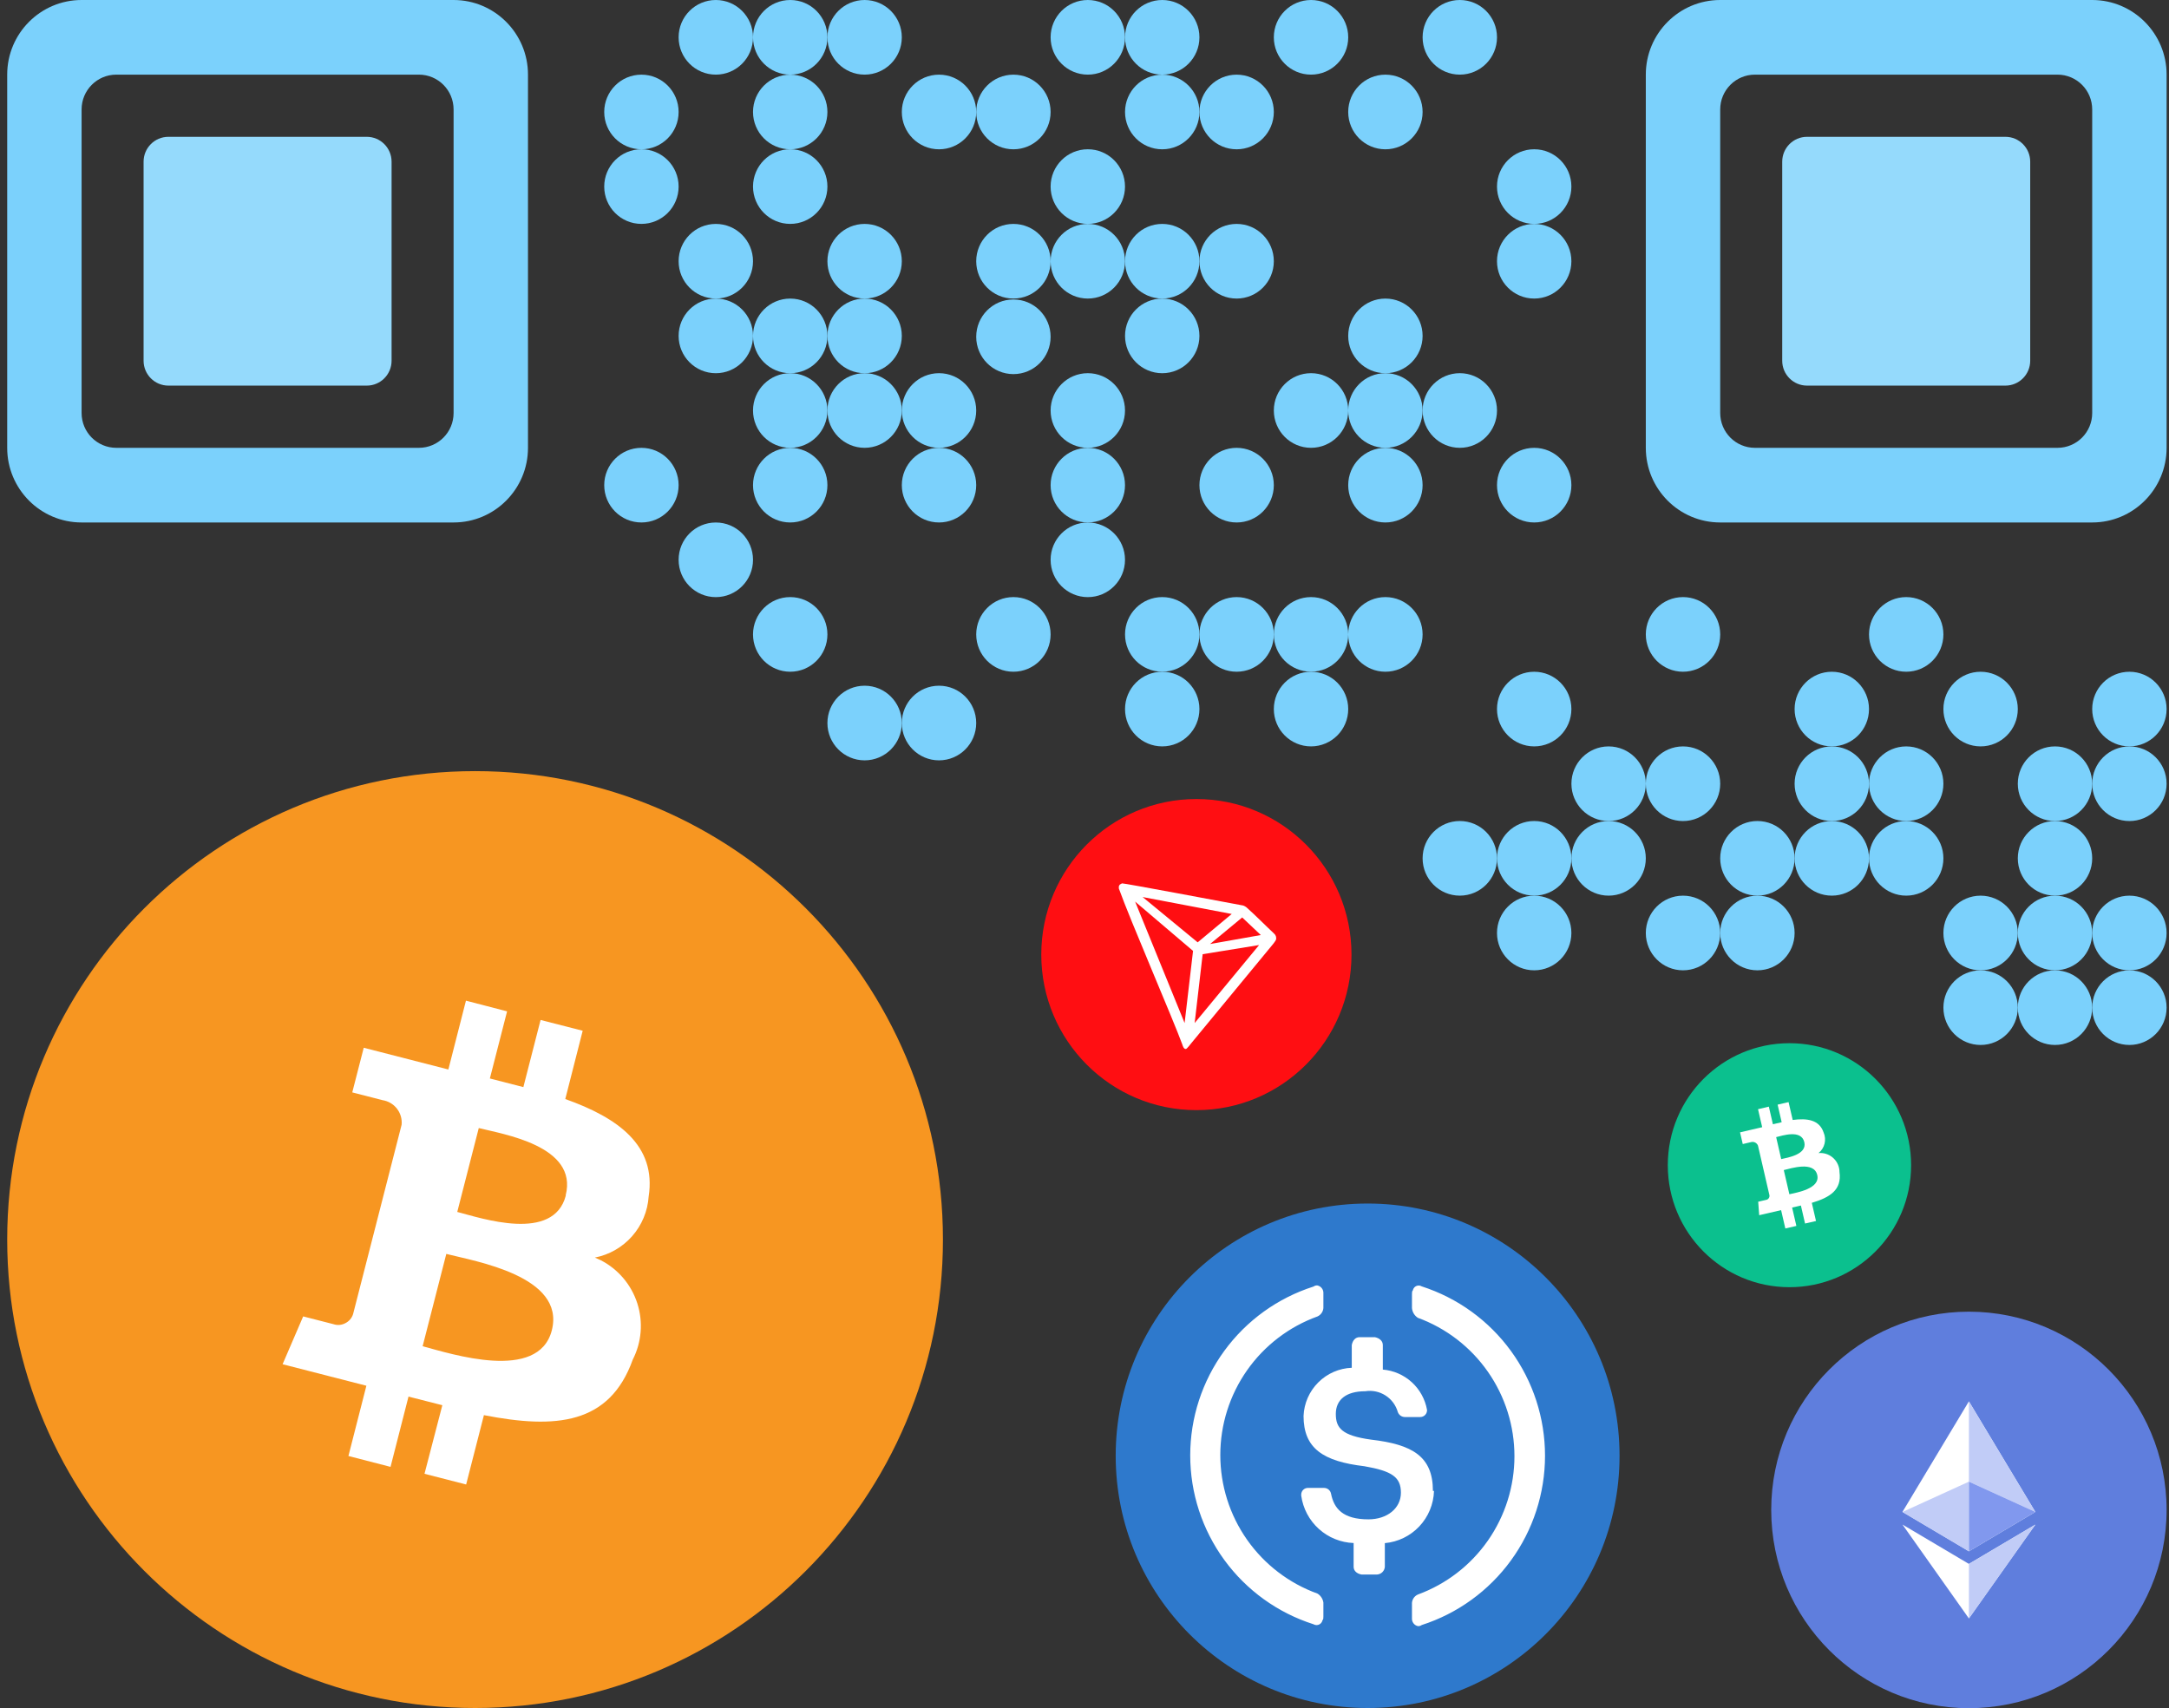 <svg width="226" height="178" viewBox="0 0 226 178" fill="none" xmlns="http://www.w3.org/2000/svg">
<rect x="0" y="0" width="226" height="178" fill="#333333" stroke="none"/>
<g clip-path="url(#clip0_9370_32286)">
<path d="M49.5 177.998C76.424 177.998 98.25 156.142 98.25 129.18C98.25 102.219 76.424 80.362 49.5 80.362C22.576 80.362 0.75 102.219 0.75 129.18C0.75 156.142 22.576 177.998 49.5 177.998Z" fill="#F79621"/>
<path d="M67.587 124.695C68.411 119.374 64.399 116.489 58.9 114.536L60.714 107.418L56.326 106.295L54.532 113.291L51.042 112.393L52.836 105.397L48.55 104.284L46.717 111.456L37.899 109.19L36.704 113.843L39.858 114.653C40.453 114.745 40.99 115.061 41.36 115.537C41.73 116.012 41.904 116.611 41.847 117.211L36.787 136.958C36.722 137.161 36.617 137.348 36.478 137.509C36.339 137.67 36.169 137.802 35.978 137.895C35.791 137.996 35.586 138.057 35.374 138.075C35.163 138.092 34.95 138.066 34.749 137.998L31.59 137.188L29.445 142.172L38.176 144.413L36.304 151.735L40.692 152.868L42.564 145.545L46.089 146.443L44.231 153.59L48.57 154.704L50.422 147.478C57.92 148.943 63.507 148.455 65.93 141.693C66.858 139.879 67.029 137.769 66.406 135.828C65.782 133.887 64.416 132.272 62.605 131.339C62.4 131.237 62.196 131.144 61.986 131.056C63.489 130.762 64.853 129.979 65.866 128.828C66.879 127.678 67.484 126.225 67.587 124.695ZM57.496 138.642C56.107 144.061 46.995 141.083 44.036 140.297L46.503 130.675C49.462 131.437 58.949 132.975 57.496 138.642ZM58.959 124.578C57.691 129.518 50.125 126.941 47.644 126.301L49.886 117.558C52.343 118.192 60.27 119.388 58.939 124.578H58.959Z" fill="white"/>
</g>
<g clip-path="url(#clip1_9370_32286)">
<path d="M205.151 178.016C216.528 178.016 225.75 168.766 225.75 157.355C225.75 145.945 216.528 136.695 205.151 136.695C193.775 136.695 184.553 145.945 184.553 157.355C184.553 168.766 193.775 178.016 205.151 178.016Z" fill="#5F7EDD"/>
<path d="M205.15 162.981L198.229 158.88L205.15 168.665L212.077 158.88L205.15 162.981Z" fill="white"/>
<path d="M212.073 157.564L205.15 161.667L198.227 157.564L205.15 146.042L212.073 157.564Z" fill="white"/>
<path d="M212.074 157.566L205.15 154.409V146.044L212.074 157.566Z" fill="#C1CCF7"/>
<path d="M212.078 158.882L205.15 168.667V162.983L212.078 158.882Z" fill="#C1CCF7"/>
<path d="M205.15 154.411V161.671L198.229 157.568L205.15 154.411Z" fill="#C1CCF7"/>
<path d="M212.074 157.566L205.15 161.669V154.409L212.074 157.566Z" fill="#8198EE"/>
</g>
<path d="M144.475 148.471V145.367H151.529V140.469H131.954V145.367H139.026V148.471C133.101 148.758 128.654 149.948 128.654 151.363C128.654 152.777 133.096 153.973 139.026 154.254V164.506H144.475V154.254C150.4 153.97 154.847 152.779 154.847 151.363C154.847 149.946 150.413 148.758 144.475 148.471ZM141.75 153.35C135.335 153.35 130.135 152.356 130.135 151.16C130.135 150.132 133.923 149.268 139.02 149.036V152.543C139.897 152.582 140.808 152.606 141.745 152.606C142.682 152.606 143.598 152.582 144.47 152.543V149.036C149.568 149.268 153.356 150.132 153.356 151.16C153.366 152.369 148.166 153.35 141.75 153.35Z" fill="white"/>
<g clip-path="url(#clip2_9370_32286)">
<path d="M124.658 115.692C133.584 115.692 140.82 108.434 140.82 99.481C140.82 90.528 133.584 83.27 124.658 83.27C115.732 83.27 108.496 90.528 108.496 99.481C108.496 108.434 115.732 115.692 124.658 115.692Z" fill="#FF0E12"/>
<path d="M132.74 97.279C131.932 96.528 130.812 95.388 129.897 94.576L129.844 94.532C129.752 94.465 129.652 94.41 129.545 94.37C127.347 93.959 117.111 92.034 116.918 92.06C116.861 92.077 116.809 92.108 116.767 92.15H116.716C116.654 92.212 116.607 92.287 116.578 92.37V92.591C117.73 95.813 122.28 106.344 123.179 108.816C123.23 108.978 123.327 109.302 123.521 109.318H123.565C123.672 109.318 124.103 108.744 124.103 108.744C124.103 108.744 131.9 99.3 132.692 98.329C132.79 98.203 132.878 98.071 132.957 97.932C132.987 97.814 132.983 97.689 132.945 97.573C132.906 97.457 132.835 97.355 132.74 97.279ZM126.086 98.381L129.432 95.611L131.371 97.445L126.086 98.381ZM124.793 98.206L119.056 93.484L128.341 95.249L124.793 98.206ZM125.312 99.441L131.192 98.488L124.478 106.614L125.312 99.441ZM118.274 93.959L124.31 99.097L123.431 106.614L118.274 93.959Z" fill="white"/>
</g>
<g clip-path="url(#clip3_9370_32286)">
<path d="M186.453 134.144C193.454 134.144 199.129 128.452 199.129 121.43C199.129 114.408 193.454 108.716 186.453 108.716C179.453 108.716 173.777 114.408 173.777 121.43C173.777 128.452 179.453 134.144 186.453 134.144Z" fill="#0BC08E"/>
<path d="M190.012 118.023C189.566 116.695 188.297 116.514 186.791 116.716L186.361 114.854L185.22 115.119L185.642 116.951L184.728 117.164L184.305 115.327L183.178 115.594L183.612 117.47L181.305 118.007L181.587 119.226L182.413 119.034C182.56 118.985 182.721 118.994 182.862 119.059C183.004 119.125 183.115 119.242 183.173 119.386L184.367 124.56C184.376 124.614 184.374 124.67 184.362 124.724C184.349 124.777 184.325 124.828 184.292 124.872C184.262 124.918 184.222 124.957 184.175 124.987C184.128 125.016 184.076 125.036 184.021 125.044L183.196 125.236L183.3 126.642L185.582 126.111L186.024 128.025L187.174 127.758L186.731 125.844L187.645 125.631L188.079 127.509L189.22 127.245L188.782 125.353C190.684 124.786 191.917 124.001 191.669 122.152C191.667 121.888 191.615 121.628 191.513 121.385C191.411 121.142 191.263 120.922 191.076 120.737C190.89 120.552 190.668 120.405 190.425 120.306C190.182 120.207 189.922 120.156 189.659 120.158C189.6 120.158 189.542 120.158 189.483 120.167C189.794 119.918 190.015 119.573 190.11 119.185C190.206 118.797 190.171 118.389 190.012 118.023ZM189.351 122.459C189.68 123.878 187.218 124.279 186.445 124.459L185.862 121.938C186.636 121.759 189.009 120.974 189.351 122.459ZM188.003 119.035C188.301 120.328 186.246 120.642 185.594 120.794L185.068 118.505C185.717 118.351 187.688 117.676 188.003 119.035Z" fill="white"/>
</g>
<g clip-path="url(#clip4_9370_32286)">
<path d="M217.998 0H179.238C174.959 0 171.486 3.485 171.486 7.778V46.67C171.486 50.964 174.959 54.449 179.238 54.449H217.998C222.278 54.449 225.751 50.964 225.751 46.67V7.778C225.751 3.485 222.278 0 217.998 0ZM217.998 43.041C217.998 45.047 216.381 46.67 214.381 46.67H182.856C180.856 46.67 179.238 45.047 179.238 43.041V11.408C179.238 9.402 180.856 7.778 182.856 7.778H214.381C216.381 7.778 217.998 9.402 217.998 11.408V43.041Z" fill="#7BD1FC"/>
<path d="M47.262 0H8.502C4.223 0 0.75 3.485 0.75 7.778V46.67C0.75 50.964 4.223 54.449 8.502 54.449H47.262C51.541 54.449 55.014 50.964 55.014 46.67V7.778C55.014 3.485 51.541 0 47.262 0ZM47.262 43.041C47.262 45.047 45.645 46.67 43.645 46.67H12.12C10.12 46.67 8.502 45.047 8.502 43.041V11.408C8.502 9.402 10.12 7.778 12.12 7.778H43.645C45.645 7.778 47.262 9.402 47.262 11.408V43.041Z" fill="#7BD1FC"/>
<path d="M208.955 14.258H188.283C186.856 14.258 185.699 15.419 185.699 16.851V37.593C185.699 39.025 186.856 40.186 188.283 40.186H208.955C210.382 40.186 211.539 39.025 211.539 37.593V16.851C211.539 15.419 210.382 14.258 208.955 14.258Z" fill="#95DAFC"/>
<path d="M38.217 14.258H17.545C16.118 14.258 14.961 15.419 14.961 16.851V37.593C14.961 39.025 16.118 40.186 17.545 40.186H38.217C39.644 40.186 40.801 39.025 40.801 37.593V16.851C40.801 15.419 39.644 14.258 38.217 14.258Z" fill="#95DAFC"/>
<path d="M198.618 70.004C200.759 70.004 202.494 68.263 202.494 66.115C202.494 63.967 200.759 62.225 198.618 62.225C196.478 62.225 194.742 63.967 194.742 66.115C194.742 68.263 196.478 70.004 198.618 70.004Z" fill="#7BD1FC"/>
<path d="M175.362 70.004C177.503 70.004 179.238 68.263 179.238 66.115C179.238 63.967 177.503 62.225 175.362 62.225C173.222 62.225 171.486 63.967 171.486 66.115C171.486 68.263 173.222 70.004 175.362 70.004Z" fill="#7BD1FC"/>
<path d="M221.874 77.784C224.015 77.784 225.75 76.043 225.75 73.895C225.75 71.747 224.015 70.006 221.874 70.006C219.733 70.006 217.998 71.747 217.998 73.895C217.998 76.043 219.733 77.784 221.874 77.784Z" fill="#7BD1FC"/>
<path d="M206.37 77.784C208.511 77.784 210.246 76.043 210.246 73.895C210.246 71.747 208.511 70.006 206.37 70.006C204.229 70.006 202.494 71.747 202.494 73.895C202.494 76.043 204.229 77.784 206.37 77.784Z" fill="#7BD1FC"/>
<path d="M190.866 77.784C193.007 77.784 194.742 76.043 194.742 73.895C194.742 71.747 193.007 70.006 190.866 70.006C188.726 70.006 186.99 71.747 186.99 73.895C186.99 76.043 188.726 77.784 190.866 77.784Z" fill="#7BD1FC"/>
<path d="M159.856 77.784C161.997 77.784 163.732 76.043 163.732 73.895C163.732 71.747 161.997 70.006 159.856 70.006C157.716 70.006 155.98 71.747 155.98 73.895C155.98 76.043 157.716 77.784 159.856 77.784Z" fill="#7BD1FC"/>
<path d="M221.874 85.565C224.015 85.565 225.75 83.823 225.75 81.675C225.75 79.528 224.015 77.786 221.874 77.786C219.733 77.786 217.998 79.528 217.998 81.675C217.998 83.823 219.733 85.565 221.874 85.565Z" fill="#7BD1FC"/>
<path d="M214.122 85.565C216.263 85.565 217.998 83.823 217.998 81.675C217.998 79.528 216.263 77.786 214.122 77.786C211.981 77.786 210.246 79.528 210.246 81.675C210.246 83.823 211.981 85.565 214.122 85.565Z" fill="#7BD1FC"/>
<path d="M198.618 85.565C200.759 85.565 202.494 83.823 202.494 81.675C202.494 79.528 200.759 77.786 198.618 77.786C196.478 77.786 194.742 79.528 194.742 81.675C194.742 83.823 196.478 85.565 198.618 85.565Z" fill="#7BD1FC"/>
<path d="M190.866 85.565C193.007 85.565 194.742 83.823 194.742 81.675C194.742 79.528 193.007 77.786 190.866 77.786C188.726 77.786 186.99 79.528 186.99 81.675C186.99 83.823 188.726 85.565 190.866 85.565Z" fill="#7BD1FC"/>
<path d="M175.362 85.565C177.503 85.565 179.238 83.823 179.238 81.675C179.238 79.528 177.503 77.786 175.362 77.786C173.222 77.786 171.486 79.528 171.486 81.675C171.486 83.823 173.222 85.565 175.362 85.565Z" fill="#7BD1FC"/>
<path d="M167.61 85.565C169.751 85.565 171.486 83.823 171.486 81.675C171.486 79.528 169.751 77.786 167.61 77.786C165.47 77.786 163.734 79.528 163.734 81.675C163.734 83.823 165.47 85.565 167.61 85.565Z" fill="#7BD1FC"/>
<path d="M214.122 93.339C216.263 93.339 217.998 91.598 217.998 89.45C217.998 87.302 216.263 85.561 214.122 85.561C211.981 85.561 210.246 87.302 210.246 89.45C210.246 91.598 211.981 93.339 214.122 93.339Z" fill="#7BD1FC"/>
<path d="M198.618 93.339C200.759 93.339 202.494 91.598 202.494 89.45C202.494 87.302 200.759 85.561 198.618 85.561C196.478 85.561 194.742 87.302 194.742 89.45C194.742 91.598 196.478 93.339 198.618 93.339Z" fill="#7BD1FC"/>
<path d="M190.866 93.339C193.007 93.339 194.742 91.598 194.742 89.45C194.742 87.302 193.007 85.561 190.866 85.561C188.726 85.561 186.99 87.302 186.99 89.45C186.99 91.598 188.726 93.339 190.866 93.339Z" fill="#7BD1FC"/>
<path d="M183.114 93.339C185.255 93.339 186.99 91.598 186.99 89.45C186.99 87.302 185.255 85.561 183.114 85.561C180.974 85.561 179.238 87.302 179.238 89.45C179.238 91.598 180.974 93.339 183.114 93.339Z" fill="#7BD1FC"/>
<path d="M167.61 93.339C169.751 93.339 171.486 91.598 171.486 89.45C171.486 87.302 169.751 85.561 167.61 85.561C165.47 85.561 163.734 87.302 163.734 89.45C163.734 91.598 165.47 93.339 167.61 93.339Z" fill="#7BD1FC"/>
<path d="M159.856 93.339C161.997 93.339 163.732 91.598 163.732 89.45C163.732 87.302 161.997 85.561 159.856 85.561C157.716 85.561 155.98 87.302 155.98 89.45C155.98 91.598 157.716 93.339 159.856 93.339Z" fill="#7BD1FC"/>
<path d="M221.874 101.12C224.015 101.12 225.75 99.378 225.75 97.23C225.75 95.082 224.015 93.341 221.874 93.341C219.733 93.341 217.998 95.082 217.998 97.23C217.998 99.378 219.733 101.12 221.874 101.12Z" fill="#7BD1FC"/>
<path d="M214.122 101.12C216.263 101.12 217.998 99.378 217.998 97.23C217.998 95.082 216.263 93.341 214.122 93.341C211.981 93.341 210.246 95.082 210.246 97.23C210.246 99.378 211.981 101.12 214.122 101.12Z" fill="#7BD1FC"/>
<path d="M206.37 101.12C208.511 101.12 210.246 99.378 210.246 97.23C210.246 95.082 208.511 93.341 206.37 93.341C204.229 93.341 202.494 95.082 202.494 97.23C202.494 99.378 204.229 101.12 206.37 101.12Z" fill="#7BD1FC"/>
<path d="M183.114 101.12C185.255 101.12 186.99 99.378 186.99 97.23C186.99 95.082 185.255 93.341 183.114 93.341C180.974 93.341 179.238 95.082 179.238 97.23C179.238 99.378 180.974 101.12 183.114 101.12Z" fill="#7BD1FC"/>
<path d="M175.362 101.12C177.503 101.12 179.238 99.378 179.238 97.23C179.238 95.082 177.503 93.341 175.362 93.341C173.222 93.341 171.486 95.082 171.486 97.23C171.486 99.378 173.222 101.12 175.362 101.12Z" fill="#7BD1FC"/>
<path d="M159.856 101.12C161.997 101.12 163.732 99.378 163.732 97.23C163.732 95.082 161.997 93.341 159.856 93.341C157.716 93.341 155.98 95.082 155.98 97.23C155.98 99.378 157.716 101.12 159.856 101.12Z" fill="#7BD1FC"/>
<path d="M221.874 108.9C224.015 108.9 225.75 107.159 225.75 105.011C225.75 102.863 224.015 101.122 221.874 101.122C219.733 101.122 217.998 102.863 217.998 105.011C217.998 107.159 219.733 108.9 221.874 108.9Z" fill="#7BD1FC"/>
<path d="M214.122 108.9C216.263 108.9 217.998 107.159 217.998 105.011C217.998 102.863 216.263 101.122 214.122 101.122C211.981 101.122 210.246 102.863 210.246 105.011C210.246 107.159 211.981 108.9 214.122 108.9Z" fill="#7BD1FC"/>
<path d="M206.37 108.9C208.511 108.9 210.246 107.159 210.246 105.011C210.246 102.863 208.511 101.122 206.37 101.122C204.229 101.122 202.494 102.863 202.494 105.011C202.494 107.159 204.229 108.9 206.37 108.9Z" fill="#7BD1FC"/>
<path d="M159.856 54.449C161.997 54.449 163.732 52.708 163.732 50.56C163.732 48.412 161.997 46.671 159.856 46.671C157.716 46.671 155.98 48.412 155.98 50.56C155.98 52.708 157.716 54.449 159.856 54.449Z" fill="#7BD1FC"/>
<path d="M159.856 31.114C161.997 31.114 163.732 29.372 163.732 27.224C163.732 25.076 161.997 23.335 159.856 23.335C157.716 23.335 155.98 25.076 155.98 27.224C155.98 29.372 157.716 31.114 159.856 31.114Z" fill="#7BD1FC"/>
<path d="M159.856 23.333C161.997 23.333 163.732 21.592 163.732 19.444C163.732 17.296 161.997 15.555 159.856 15.555C157.716 15.555 155.98 17.296 155.98 19.444C155.98 21.592 157.716 23.333 159.856 23.333Z" fill="#7BD1FC"/>
<path d="M113.345 23.333C115.485 23.333 117.221 21.592 117.221 19.444C117.221 17.296 115.485 15.555 113.345 15.555C111.204 15.555 109.469 17.296 109.469 19.444C109.469 21.592 111.204 23.333 113.345 23.333Z" fill="#7BD1FC"/>
<path d="M152.105 93.339C154.245 93.339 155.981 91.598 155.981 89.45C155.981 87.302 154.245 85.561 152.105 85.561C149.964 85.561 148.229 87.302 148.229 89.45C148.229 91.598 149.964 93.339 152.105 93.339Z" fill="#7BD1FC"/>
<path d="M152.105 46.669C154.245 46.669 155.981 44.927 155.981 42.779C155.981 40.632 154.245 38.89 152.105 38.89C149.964 38.89 148.229 40.632 148.229 42.779C148.229 44.927 149.964 46.669 152.105 46.669Z" fill="#7BD1FC"/>
<path d="M152.105 7.778C154.245 7.778 155.981 6.037 155.981 3.889C155.981 1.741 154.245 0 152.105 0C149.964 0 148.229 1.741 148.229 3.889C148.229 6.037 149.964 7.778 152.105 7.778Z" fill="#7BD1FC"/>
<path d="M144.353 70.004C146.493 70.004 148.229 68.263 148.229 66.115C148.229 63.967 146.493 62.225 144.353 62.225C142.212 62.225 140.477 63.967 140.477 66.115C140.477 68.263 142.212 70.004 144.353 70.004Z" fill="#7BD1FC"/>
<path d="M144.353 54.449C146.493 54.449 148.229 52.708 148.229 50.56C148.229 48.412 146.493 46.671 144.353 46.671C142.212 46.671 140.477 48.412 140.477 50.56C140.477 52.708 142.212 54.449 144.353 54.449Z" fill="#7BD1FC"/>
<path d="M144.353 46.669C146.493 46.669 148.229 44.927 148.229 42.779C148.229 40.632 146.493 38.89 144.353 38.89C142.212 38.89 140.477 40.632 140.477 42.779C140.477 44.927 142.212 46.669 144.353 46.669Z" fill="#7BD1FC"/>
<path d="M144.353 38.894C146.493 38.894 148.229 37.153 148.229 35.005C148.229 32.857 146.493 31.116 144.353 31.116C142.212 31.116 140.477 32.857 140.477 35.005C140.477 37.153 142.212 38.894 144.353 38.894Z" fill="#7BD1FC"/>
<path d="M144.353 15.559C146.493 15.559 148.229 13.818 148.229 11.67C148.229 9.522 146.493 7.78 144.353 7.78C142.212 7.78 140.477 9.522 140.477 11.67C140.477 13.818 142.212 15.559 144.353 15.559Z" fill="#7BD1FC"/>
<path d="M136.603 70.004C138.743 70.004 140.479 68.263 140.479 66.115C140.479 63.967 138.743 62.225 136.603 62.225C134.462 62.225 132.727 63.967 132.727 66.115C132.727 68.263 134.462 70.004 136.603 70.004Z" fill="#7BD1FC"/>
<path d="M97.841 79.239C99.981 79.239 101.717 77.498 101.717 75.35C101.717 73.202 99.981 71.461 97.841 71.461C95.7 71.461 93.965 73.202 93.965 75.35C93.965 77.498 95.7 79.239 97.841 79.239Z" fill="#7BD1FC"/>
<path d="M90.089 79.239C92.23 79.239 93.965 77.498 93.965 75.35C93.965 73.202 92.23 71.461 90.089 71.461C87.948 71.461 86.213 73.202 86.213 75.35C86.213 77.498 87.948 79.239 90.089 79.239Z" fill="#7BD1FC"/>
<path d="M136.603 77.784C138.743 77.784 140.479 76.043 140.479 73.895C140.479 71.747 138.743 70.006 136.603 70.006C134.462 70.006 132.727 71.747 132.727 73.895C132.727 76.043 134.462 77.784 136.603 77.784Z" fill="#7BD1FC"/>
<path d="M136.603 46.669C138.743 46.669 140.479 44.927 140.479 42.779C140.479 40.632 138.743 38.89 136.603 38.89C134.462 38.89 132.727 40.632 132.727 42.779C132.727 44.927 134.462 46.669 136.603 46.669Z" fill="#7BD1FC"/>
<path d="M136.603 7.778C138.743 7.778 140.479 6.037 140.479 3.889C140.479 1.741 138.743 0 136.603 0C134.462 0 132.727 1.741 132.727 3.889C132.727 6.037 134.462 7.778 136.603 7.778Z" fill="#7BD1FC"/>
<path d="M128.851 70.004C130.991 70.004 132.727 68.263 132.727 66.115C132.727 63.967 130.991 62.225 128.851 62.225C126.71 62.225 124.975 63.967 124.975 66.115C124.975 68.263 126.71 70.004 128.851 70.004Z" fill="#7BD1FC"/>
<path d="M128.851 54.449C130.991 54.449 132.727 52.708 132.727 50.56C132.727 48.412 130.991 46.671 128.851 46.671C126.71 46.671 124.975 48.412 124.975 50.56C124.975 52.708 126.71 54.449 128.851 54.449Z" fill="#7BD1FC"/>
<path d="M128.851 31.114C130.991 31.114 132.727 29.372 132.727 27.224C132.727 25.076 130.991 23.335 128.851 23.335C126.71 23.335 124.975 25.076 124.975 27.224C124.975 29.372 126.71 31.114 128.851 31.114Z" fill="#7BD1FC"/>
<path d="M128.851 15.559C130.991 15.559 132.727 13.818 132.727 11.67C132.727 9.522 130.991 7.78 128.851 7.78C126.71 7.78 124.975 9.522 124.975 11.67C124.975 13.818 126.71 15.559 128.851 15.559Z" fill="#7BD1FC"/>
<path d="M121.099 70.004C123.239 70.004 124.975 68.263 124.975 66.115C124.975 63.967 123.239 62.225 121.099 62.225C118.958 62.225 117.223 63.967 117.223 66.115C117.223 68.263 118.958 70.004 121.099 70.004Z" fill="#7BD1FC"/>
<path d="M82.337 70.004C84.478 70.004 86.213 68.263 86.213 66.115C86.213 63.967 84.478 62.225 82.337 62.225C80.196 62.225 78.461 63.967 78.461 66.115C78.461 68.263 80.196 70.004 82.337 70.004Z" fill="#7BD1FC"/>
<path d="M105.593 70.004C107.733 70.004 109.469 68.263 109.469 66.115C109.469 63.967 107.733 62.225 105.593 62.225C103.452 62.225 101.717 63.967 101.717 66.115C101.717 68.263 103.452 70.004 105.593 70.004Z" fill="#7BD1FC"/>
<path d="M121.099 77.784C123.239 77.784 124.975 76.043 124.975 73.895C124.975 71.747 123.239 70.006 121.099 70.006C118.958 70.006 117.223 71.747 117.223 73.895C117.223 76.043 118.958 77.784 121.099 77.784Z" fill="#7BD1FC"/>
<path d="M121.099 38.894C123.239 38.894 124.975 37.153 124.975 35.005C124.975 32.857 123.239 31.116 121.099 31.116C118.958 31.116 117.223 32.857 117.223 35.005C117.223 37.153 118.958 38.894 121.099 38.894Z" fill="#7BD1FC"/>
<path d="M121.099 31.114C123.239 31.114 124.975 29.372 124.975 27.224C124.975 25.076 123.239 23.335 121.099 23.335C118.958 23.335 117.223 25.076 117.223 27.224C117.223 29.372 118.958 31.114 121.099 31.114Z" fill="#7BD1FC"/>
<path d="M113.345 31.114C115.485 31.114 117.221 29.372 117.221 27.224C117.221 25.076 115.485 23.335 113.345 23.335C111.204 23.335 109.469 25.076 109.469 27.224C109.469 29.372 111.204 31.114 113.345 31.114Z" fill="#7BD1FC"/>
<path d="M113.345 46.669C115.485 46.669 117.221 44.927 117.221 42.779C117.221 40.632 115.485 38.89 113.345 38.89C111.204 38.89 109.469 40.632 109.469 42.779C109.469 44.927 111.204 46.669 113.345 46.669Z" fill="#7BD1FC"/>
<path d="M113.345 54.449C115.485 54.449 117.221 52.708 117.221 50.56C117.221 48.412 115.485 46.671 113.345 46.671C111.204 46.671 109.469 48.412 109.469 50.56C109.469 52.708 111.204 54.449 113.345 54.449Z" fill="#7BD1FC"/>
<path d="M113.345 62.229C115.485 62.229 117.221 60.488 117.221 58.34C117.221 56.192 115.485 54.451 113.345 54.451C111.204 54.451 109.469 56.192 109.469 58.34C109.469 60.488 111.204 62.229 113.345 62.229Z" fill="#7BD1FC"/>
<path d="M105.593 31.114C107.733 31.114 109.469 29.372 109.469 27.224C109.469 25.076 107.733 23.335 105.593 23.335C103.452 23.335 101.717 25.076 101.717 27.224C101.717 29.372 103.452 31.114 105.593 31.114Z" fill="#7BD1FC"/>
<path d="M105.593 38.988C107.733 38.988 109.469 37.247 109.469 35.099C109.469 32.951 107.733 31.209 105.593 31.209C103.452 31.209 101.717 32.951 101.717 35.099C101.717 37.247 103.452 38.988 105.593 38.988Z" fill="#7BD1FC"/>
<path d="M90.089 31.114C92.23 31.114 93.965 29.372 93.965 27.224C93.965 25.076 92.23 23.335 90.089 23.335C87.948 23.335 86.213 25.076 86.213 27.224C86.213 29.372 87.948 31.114 90.089 31.114Z" fill="#7BD1FC"/>
<path d="M74.585 31.114C76.726 31.114 78.461 29.372 78.461 27.224C78.461 25.076 76.726 23.335 74.585 23.335C72.444 23.335 70.709 25.076 70.709 27.224C70.709 29.372 72.444 31.114 74.585 31.114Z" fill="#7BD1FC"/>
<path d="M90.089 38.894C92.23 38.894 93.965 37.153 93.965 35.005C93.965 32.857 92.23 31.116 90.089 31.116C87.948 31.116 86.213 32.857 86.213 35.005C86.213 37.153 87.948 38.894 90.089 38.894Z" fill="#7BD1FC"/>
<path d="M90.089 46.669C92.23 46.669 93.965 44.927 93.965 42.779C93.965 40.632 92.23 38.89 90.089 38.89C87.948 38.89 86.213 40.632 86.213 42.779C86.213 44.927 87.948 46.669 90.089 46.669Z" fill="#7BD1FC"/>
<path d="M82.337 38.894C84.478 38.894 86.213 37.153 86.213 35.005C86.213 32.857 84.478 31.116 82.337 31.116C80.196 31.116 78.461 32.857 78.461 35.005C78.461 37.153 80.196 38.894 82.337 38.894Z" fill="#7BD1FC"/>
<path d="M74.585 38.894C76.726 38.894 78.461 37.153 78.461 35.005C78.461 32.857 76.726 31.116 74.585 31.116C72.444 31.116 70.709 32.857 70.709 35.005C70.709 37.153 72.444 38.894 74.585 38.894Z" fill="#7BD1FC"/>
<path d="M74.585 62.229C76.726 62.229 78.461 60.488 78.461 58.34C78.461 56.192 76.726 54.451 74.585 54.451C72.444 54.451 70.709 56.192 70.709 58.34C70.709 60.488 72.444 62.229 74.585 62.229Z" fill="#7BD1FC"/>
<path d="M82.337 54.449C84.478 54.449 86.213 52.708 86.213 50.56C86.213 48.412 84.478 46.671 82.337 46.671C80.196 46.671 78.461 48.412 78.461 50.56C78.461 52.708 80.196 54.449 82.337 54.449Z" fill="#7BD1FC"/>
<path d="M97.841 54.449C99.981 54.449 101.717 52.708 101.717 50.56C101.717 48.412 99.981 46.671 97.841 46.671C95.7 46.671 93.965 48.412 93.965 50.56C93.965 52.708 95.7 54.449 97.841 54.449Z" fill="#7BD1FC"/>
<path d="M97.841 46.669C99.981 46.669 101.717 44.927 101.717 42.779C101.717 40.632 99.981 38.89 97.841 38.89C95.7 38.89 93.965 40.632 93.965 42.779C93.965 44.927 95.7 46.669 97.841 46.669Z" fill="#7BD1FC"/>
<path d="M82.337 46.669C84.478 46.669 86.213 44.927 86.213 42.779C86.213 40.632 84.478 38.89 82.337 38.89C80.196 38.89 78.461 40.632 78.461 42.779C78.461 44.927 80.196 46.669 82.337 46.669Z" fill="#7BD1FC"/>
<path d="M66.833 54.449C68.974 54.449 70.709 52.708 70.709 50.56C70.709 48.412 68.974 46.671 66.833 46.671C64.692 46.671 62.957 48.412 62.957 50.56C62.957 52.708 64.692 54.449 66.833 54.449Z" fill="#7BD1FC"/>
<path d="M121.099 15.559C123.239 15.559 124.975 13.818 124.975 11.67C124.975 9.522 123.239 7.78 121.099 7.78C118.958 7.78 117.223 9.522 117.223 11.67C117.223 13.818 118.958 15.559 121.099 15.559Z" fill="#7BD1FC"/>
<path d="M105.593 15.559C107.733 15.559 109.469 13.818 109.469 11.67C109.469 9.522 107.733 7.78 105.593 7.78C103.452 7.78 101.717 9.522 101.717 11.67C101.717 13.818 103.452 15.559 105.593 15.559Z" fill="#7BD1FC"/>
<path d="M97.841 15.559C99.981 15.559 101.717 13.818 101.717 11.67C101.717 9.522 99.981 7.78 97.841 7.78C95.7 7.78 93.965 9.522 93.965 11.67C93.965 13.818 95.7 15.559 97.841 15.559Z" fill="#7BD1FC"/>
<path d="M66.833 15.559C68.974 15.559 70.709 13.818 70.709 11.67C70.709 9.522 68.974 7.78 66.833 7.78C64.692 7.78 62.957 9.522 62.957 11.67C62.957 13.818 64.692 15.559 66.833 15.559Z" fill="#7BD1FC"/>
<path d="M66.833 23.333C68.974 23.333 70.709 21.592 70.709 19.444C70.709 17.296 68.974 15.555 66.833 15.555C64.692 15.555 62.957 17.296 62.957 19.444C62.957 21.592 64.692 23.333 66.833 23.333Z" fill="#7BD1FC"/>
<path d="M121.099 7.778C123.239 7.778 124.975 6.037 124.975 3.889C124.975 1.741 123.239 0 121.099 0C118.958 0 117.223 1.741 117.223 3.889C117.223 6.037 118.958 7.778 121.099 7.778Z" fill="#7BD1FC"/>
<path d="M113.345 7.778C115.485 7.778 117.221 6.037 117.221 3.889C117.221 1.741 115.485 0 113.345 0C111.204 0 109.469 1.741 109.469 3.889C109.469 6.037 111.204 7.778 113.345 7.778Z" fill="#7BD1FC"/>
<path d="M90.089 7.778C92.23 7.778 93.965 6.037 93.965 3.889C93.965 1.741 92.23 0 90.089 0C87.948 0 86.213 1.741 86.213 3.889C86.213 6.037 87.948 7.778 90.089 7.778Z" fill="#7BD1FC"/>
<path d="M82.337 7.778C84.478 7.778 86.213 6.037 86.213 3.889C86.213 1.741 84.478 0 82.337 0C80.196 0 78.461 1.741 78.461 3.889C78.461 6.037 80.196 7.778 82.337 7.778Z" fill="#7BD1FC"/>
<path d="M82.337 15.559C84.478 15.559 86.213 13.818 86.213 11.67C86.213 9.522 84.478 7.78 82.337 7.78C80.196 7.78 78.461 9.522 78.461 11.67C78.461 13.818 80.196 15.559 82.337 15.559Z" fill="#7BD1FC"/>
<path d="M82.337 23.333C84.478 23.333 86.213 21.592 86.213 19.444C86.213 17.296 84.478 15.555 82.337 15.555C80.196 15.555 78.461 17.296 78.461 19.444C78.461 21.592 80.196 23.333 82.337 23.333Z" fill="#7BD1FC"/>
<path d="M74.585 7.778C76.726 7.778 78.461 6.037 78.461 3.889C78.461 1.741 76.726 0 74.585 0C72.444 0 70.709 1.741 70.709 3.889C70.709 6.037 72.444 7.778 74.585 7.778Z" fill="#7BD1FC"/>
</g>
<path d="M142.5 177.998C156.997 177.998 168.75 166.229 168.75 151.712C168.75 137.194 156.997 125.425 142.5 125.425C128.003 125.425 116.25 137.194 116.25 151.712C116.25 166.229 128.003 177.998 142.5 177.998Z" fill="#2E79CC"/>
<path d="M149.303 155.369C149.303 151.773 147.161 150.53 142.861 150.03C139.8 149.61 139.186 148.805 139.186 147.352C139.186 145.898 140.218 144.986 142.263 144.986C142.993 144.871 143.739 145.028 144.362 145.427C144.985 145.825 145.441 146.438 145.644 147.149C145.697 147.301 145.795 147.432 145.925 147.526C146.055 147.62 146.211 147.672 146.371 147.675H147.98C148.165 147.676 148.343 147.604 148.476 147.475C148.609 147.345 148.686 147.169 148.691 146.984V146.936C148.495 145.824 147.937 144.808 147.103 144.048C146.27 143.287 145.208 142.824 144.084 142.73V140.175C144.084 139.771 143.78 139.466 143.265 139.353H141.654C141.252 139.353 140.945 139.658 140.848 140.175V142.541C139.533 142.592 138.286 143.137 137.355 144.068C136.424 144.998 135.877 146.246 135.824 147.562C135.824 150.95 137.868 152.294 142.168 152.803C145.035 153.303 145.969 153.934 145.969 155.561C145.969 157.188 144.536 158.337 142.588 158.337C139.913 158.337 138.997 157.207 138.69 155.674C138.659 155.503 138.57 155.349 138.438 155.237C138.306 155.125 138.139 155.063 137.966 155.062H136.291C136.2 155.059 136.109 155.075 136.024 155.108C135.939 155.141 135.862 155.191 135.796 155.254C135.73 155.317 135.677 155.392 135.641 155.475C135.604 155.559 135.584 155.649 135.582 155.74V155.869C135.767 157.203 136.415 158.43 137.414 159.333C138.413 160.236 139.697 160.757 141.042 160.805V163.281C141.042 163.686 141.347 163.991 141.864 164.088H143.473C143.684 164.077 143.885 163.989 144.036 163.841C144.187 163.692 144.279 163.493 144.294 163.281V160.816C145.664 160.694 146.942 160.073 147.886 159.071C148.829 158.069 149.374 156.756 149.416 155.38L149.303 155.369Z" fill="white"/>
<path d="M137.28 166.076C134.313 165.004 131.748 163.042 129.935 160.458C128.122 157.873 127.15 154.791 127.15 151.633C127.15 148.474 128.122 145.393 129.935 142.808C131.748 140.223 134.313 138.261 137.28 137.19C137.475 137.101 137.638 136.954 137.747 136.769C137.857 136.584 137.907 136.371 137.891 136.157V134.769C137.9 134.584 137.843 134.402 137.731 134.255C137.62 134.108 137.46 134.005 137.28 133.964C137.131 133.947 136.982 133.987 136.862 134.077C133.134 135.266 129.879 137.612 127.57 140.775C125.26 143.938 124.016 147.755 124.016 151.674C124.016 155.592 125.26 159.409 127.57 162.572C129.879 165.736 133.134 168.081 136.862 169.27C137.006 169.354 137.177 169.378 137.338 169.336C137.499 169.294 137.637 169.19 137.721 169.046C137.757 168.985 137.783 168.919 137.797 168.849C137.891 168.755 137.891 168.657 137.891 168.447V167.012C137.863 166.821 137.794 166.638 137.688 166.477C137.582 166.315 137.443 166.179 137.28 166.076ZM148.137 134.059C147.998 133.975 147.831 133.949 147.673 133.988C147.515 134.027 147.379 134.127 147.294 134.267C147.257 134.327 147.231 134.394 147.218 134.464C147.121 134.577 147.121 134.674 147.121 134.882V136.317C147.138 136.522 147.203 136.72 147.309 136.897C147.415 137.073 147.56 137.223 147.733 137.334C150.684 138.415 153.232 140.378 155.032 142.957C156.832 145.536 157.798 148.607 157.798 151.754C157.798 154.9 156.832 157.971 155.032 160.55C153.232 163.129 150.684 165.092 147.733 166.173C147.536 166.26 147.371 166.406 147.261 166.592C147.152 166.777 147.103 166.992 147.121 167.206V168.642C147.108 168.829 147.163 169.015 147.275 169.166C147.387 169.317 147.549 169.423 147.733 169.464C147.877 169.478 148.021 169.438 148.137 169.351C151.868 168.151 155.122 165.795 157.431 162.624C159.74 159.453 160.984 155.63 160.984 151.705C160.984 147.781 159.74 143.957 157.431 140.786C155.122 137.615 151.868 135.259 148.137 134.059Z" fill="white"/>
<defs>
<clipPath id="clip0_9370_32286">
<rect width="97.5" height="97.636" fill="white" transform="translate(0.75 80.362)"/>
</clipPath>
<clipPath id="clip1_9370_32286">
<rect width="41.197" height="41.321" fill="white" transform="translate(184.553 136.679)"/>
</clipPath>
<clipPath id="clip2_9370_32286">
<rect width="32.324" height="32.421" fill="white" transform="translate(108.496 83.278)"/>
</clipPath>
<clipPath id="clip3_9370_32286">
<rect width="25.352" height="25.428" fill="white" transform="translate(173.777 108.708)"/>
</clipPath>
<clipPath id="clip4_9370_32286">
<rect width="225" height="108.898" fill="white" transform="translate(0.75)"/>
</clipPath>
</defs>
</svg>
